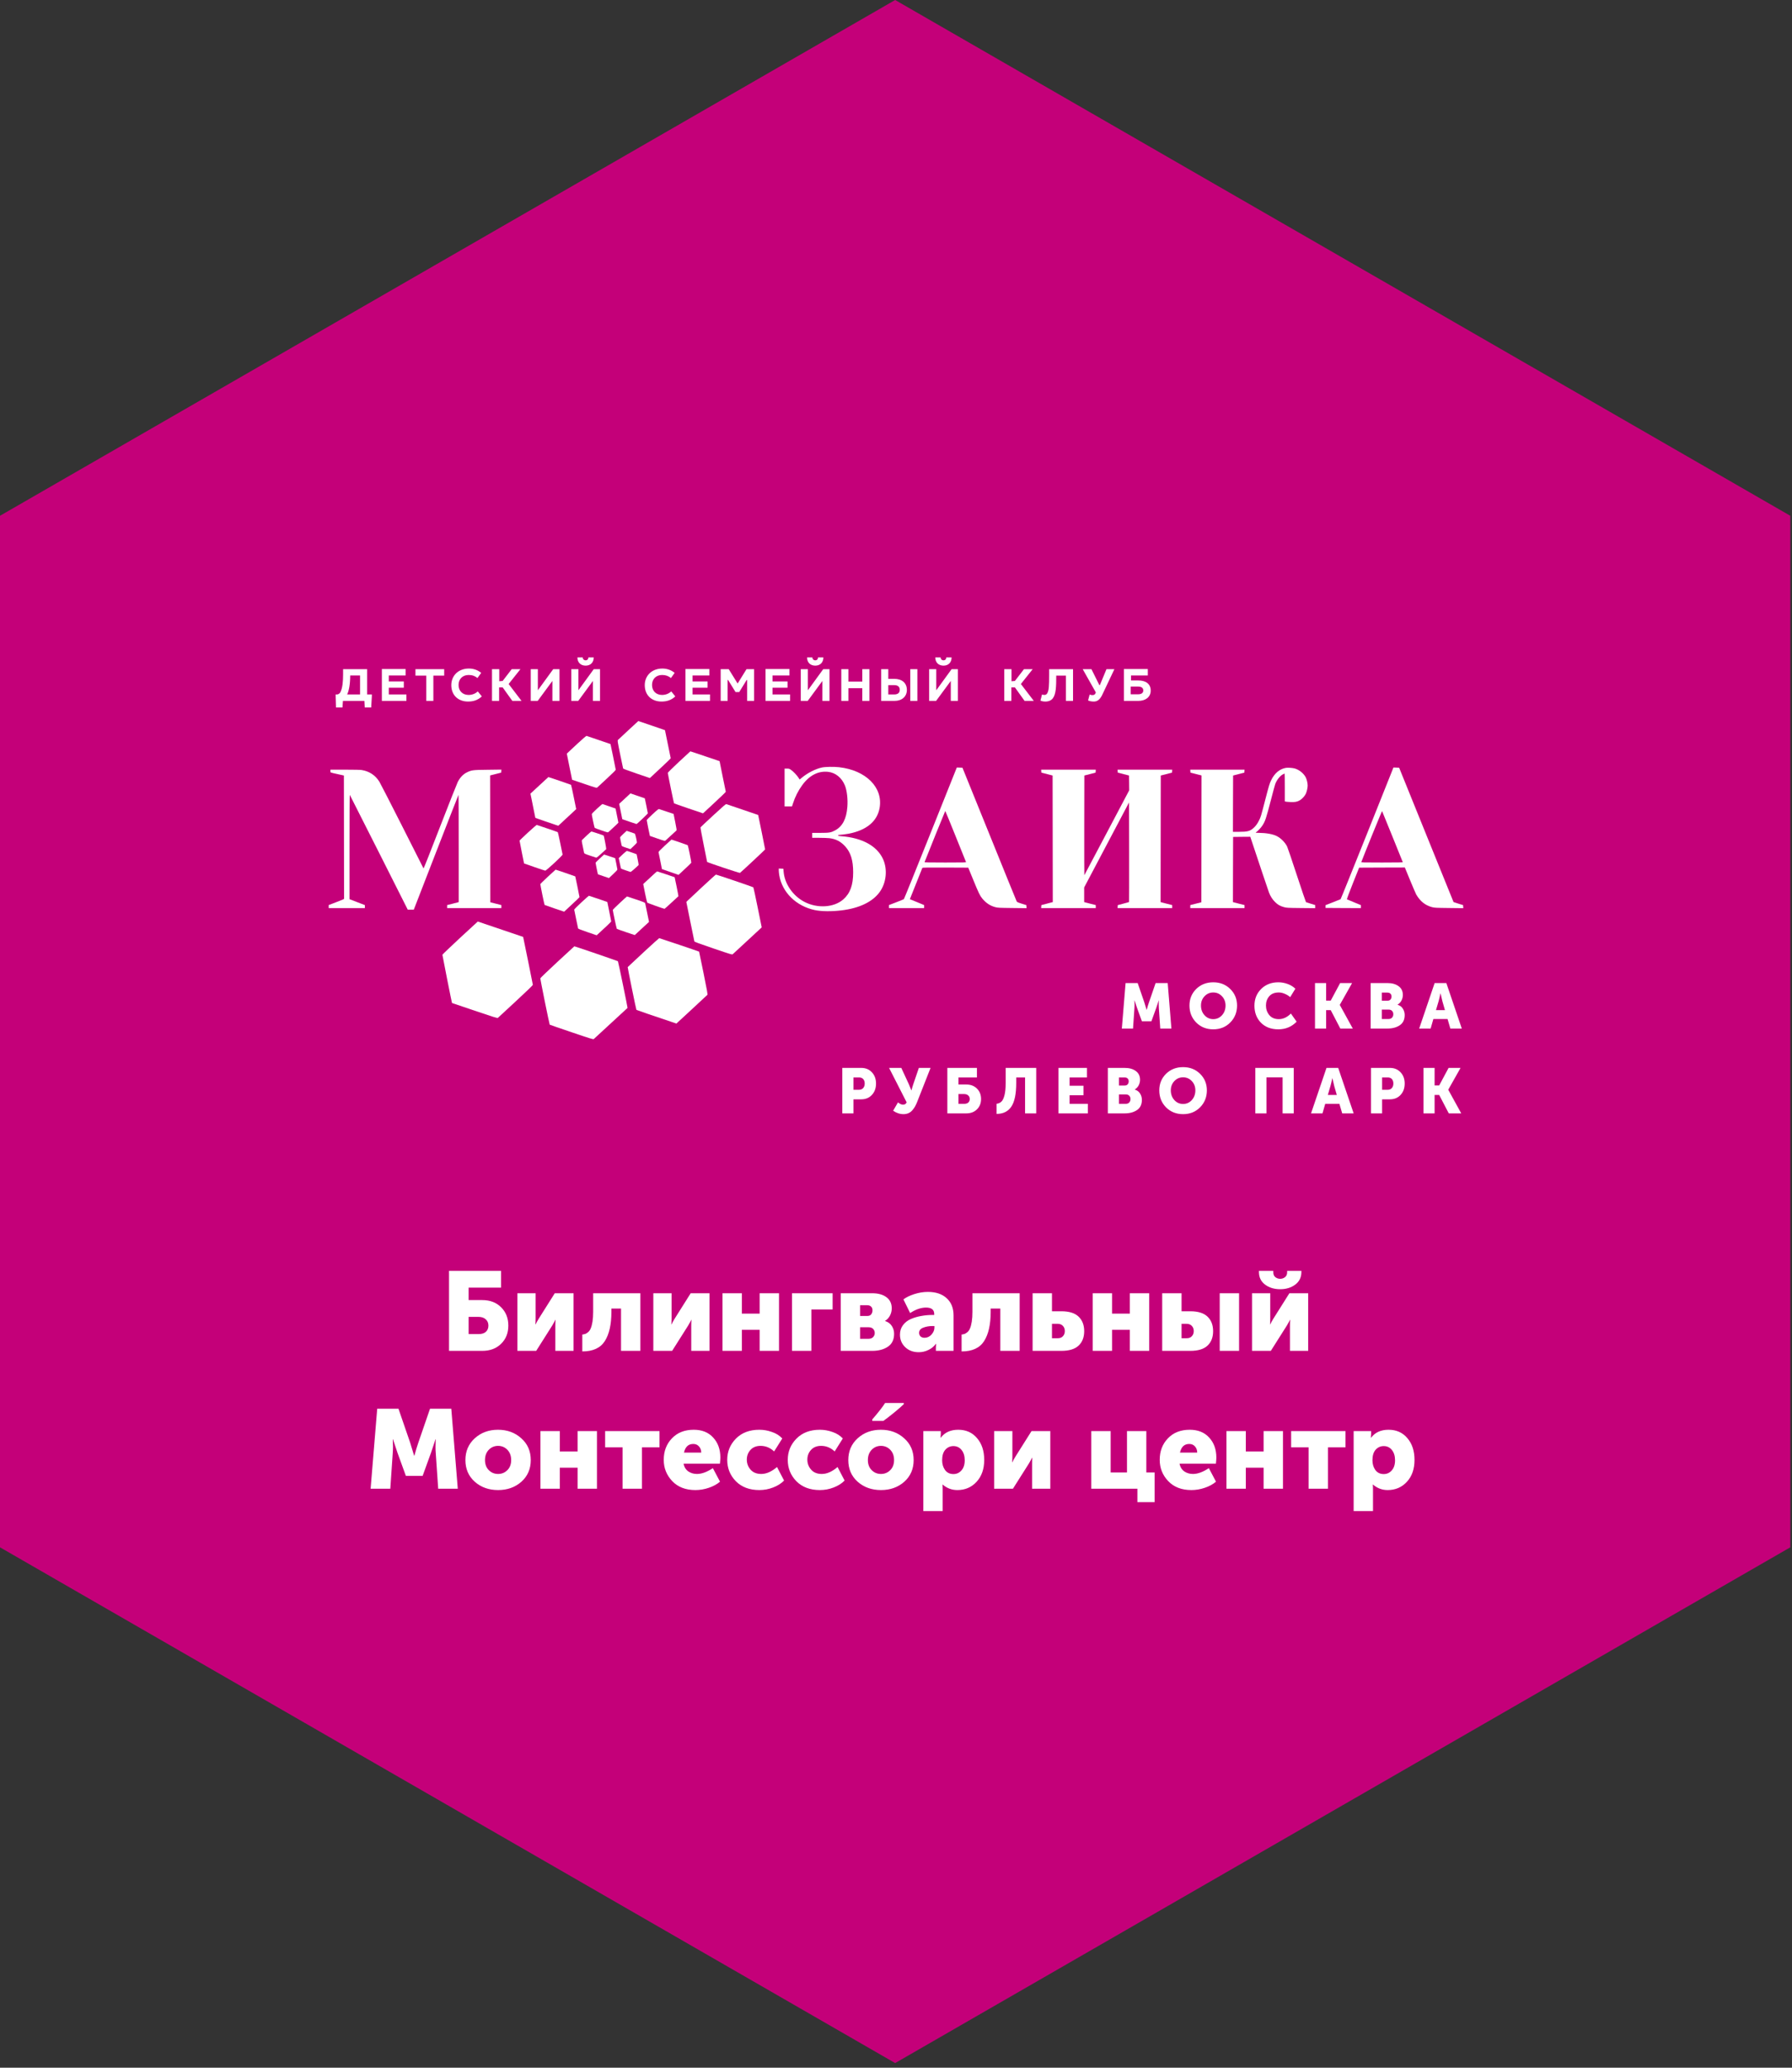 <?xml version="1.0" encoding="UTF-8"?> <svg xmlns="http://www.w3.org/2000/svg" width="169" height="195" viewBox="0 0 169 195" fill="none"><rect x="0" y="0" width="169" height="195" fill="#333333" stroke="none"/><path d="M84.42 0L0 48.641V145.922L84.42 194.562L168.84 145.922V48.641L84.42 0Z" fill="#C40079"></path><path d="M42.347 127.396V119.851H47.254V121.434H44.194V122.606H45.481C46.213 122.606 46.804 122.831 47.254 123.281C47.711 123.731 47.94 124.308 47.94 125.012C47.94 125.715 47.711 126.288 47.254 126.732C46.804 127.175 46.213 127.396 45.481 127.396H42.347ZM44.194 125.814H45.133C45.429 125.814 45.657 125.743 45.819 125.603C45.981 125.455 46.062 125.258 46.062 125.012C46.062 124.765 45.977 124.568 45.809 124.421C45.647 124.266 45.411 124.189 45.102 124.189H44.194V125.814ZM48.794 127.396V121.962H50.514V124.357C50.514 124.533 50.507 124.713 50.493 124.896H50.514C50.556 124.79 50.655 124.611 50.81 124.357L52.319 121.962H54.092V127.396H52.371V125.022C52.371 124.797 52.378 124.614 52.392 124.473H52.371C52.35 124.53 52.252 124.709 52.076 125.012L50.567 127.396H48.794ZM54.916 127.449V125.856C55.029 125.842 55.127 125.821 55.212 125.793C55.296 125.757 55.388 125.698 55.486 125.613C55.585 125.522 55.662 125.402 55.718 125.254C55.782 125.107 55.834 124.903 55.877 124.642C55.919 124.375 55.94 124.062 55.94 123.703V121.962H60.393V127.396H58.568V123.408H57.66V123.714C57.66 124.91 57.452 125.831 57.037 126.478C56.622 127.126 55.915 127.449 54.916 127.449ZM61.614 127.396V121.962H63.334V124.357C63.334 124.533 63.327 124.713 63.313 124.896H63.334C63.376 124.79 63.474 124.611 63.629 124.357L65.138 121.962H66.911V127.396H65.191V125.022C65.191 124.797 65.198 124.614 65.212 124.473H65.191C65.17 124.53 65.072 124.709 64.896 125.012L63.387 127.396H61.614ZM68.137 127.396V121.962H69.963V123.882H71.64V121.962H73.466V127.396H71.64V125.413H69.963V127.396H68.137ZM74.691 127.396V121.962H78.522V123.492H76.517V127.396H74.691ZM79.287 127.396V121.962H82.252C82.815 121.962 83.262 122.085 83.593 122.331C83.93 122.578 84.099 122.929 84.099 123.387C84.099 123.626 84.043 123.854 83.93 124.072C83.818 124.283 83.663 124.449 83.466 124.568V124.579C83.754 124.67 83.969 124.829 84.11 125.054C84.25 125.272 84.321 125.515 84.321 125.782C84.321 126.338 84.124 126.746 83.73 127.006C83.343 127.266 82.85 127.396 82.252 127.396H79.287ZM81.113 124.104H81.799C81.96 124.104 82.08 124.055 82.157 123.956C82.242 123.851 82.284 123.721 82.284 123.566C82.284 123.425 82.242 123.313 82.157 123.228C82.073 123.137 81.946 123.091 81.778 123.091H81.113V124.104ZM81.113 126.257H81.915C82.098 126.257 82.238 126.204 82.337 126.099C82.442 125.993 82.495 125.866 82.495 125.719C82.495 125.564 82.446 125.434 82.347 125.328C82.249 125.223 82.108 125.17 81.925 125.17H81.113V126.257ZM84.874 125.866C84.874 125.522 84.969 125.223 85.159 124.969C85.349 124.716 85.598 124.523 85.908 124.389C86.225 124.255 86.552 124.16 86.889 124.104C87.227 124.041 87.579 124.009 87.945 124.009H88.103V123.914C88.103 123.513 87.846 123.313 87.332 123.313C86.854 123.313 86.355 123.485 85.834 123.83L85.201 122.542C85.447 122.352 85.785 122.187 86.214 122.046C86.65 121.906 87.079 121.835 87.501 121.835C88.254 121.835 88.845 122.032 89.274 122.426C89.71 122.82 89.928 123.362 89.928 124.051V127.396H88.261V127.069L88.282 126.732H88.261C88.085 126.978 87.85 127.171 87.554 127.312C87.266 127.453 86.963 127.523 86.647 127.523C86.126 127.523 85.7 127.365 85.37 127.048C85.039 126.732 84.874 126.338 84.874 125.866ZM86.678 125.698C86.678 125.831 86.724 125.944 86.815 126.035C86.907 126.12 87.034 126.162 87.195 126.162C87.448 126.162 87.667 126.06 87.85 125.856C88.032 125.652 88.124 125.434 88.124 125.202V125.054H87.955C87.617 125.054 87.318 125.107 87.058 125.212C86.805 125.311 86.678 125.472 86.678 125.698ZM90.686 127.449V125.856C90.798 125.842 90.897 125.821 90.981 125.793C91.066 125.757 91.157 125.698 91.255 125.613C91.354 125.522 91.431 125.402 91.488 125.254C91.551 125.107 91.604 124.903 91.646 124.642C91.688 124.375 91.709 124.062 91.709 123.703V121.962H96.162V127.396H94.337V123.408H93.429V123.714C93.429 124.91 93.222 125.831 92.807 126.478C92.392 127.126 91.685 127.449 90.686 127.449ZM97.383 127.396V121.962H99.209V123.661H100.095C100.827 123.661 101.368 123.83 101.72 124.167C102.072 124.505 102.248 124.962 102.248 125.539C102.248 126.116 102.072 126.57 101.72 126.901C101.368 127.231 100.827 127.396 100.095 127.396H97.383ZM99.209 126.204H99.757C99.969 126.204 100.13 126.141 100.243 126.014C100.362 125.887 100.422 125.726 100.422 125.529C100.422 125.332 100.362 125.17 100.243 125.043C100.123 124.91 99.951 124.843 99.726 124.843H99.209V126.204ZM103.051 127.396V121.962H104.877V123.882H106.554V121.962H108.38V127.396H106.554V125.413H104.877V127.396H103.051ZM115.029 127.396V121.962H116.855V127.396H115.029ZM109.605 127.396V121.962H111.431V123.661H112.254C112.985 123.661 113.527 123.83 113.879 124.167C114.231 124.505 114.406 124.962 114.406 125.539C114.406 126.116 114.231 126.57 113.879 126.901C113.527 127.231 112.985 127.396 112.254 127.396H109.605ZM111.431 126.204H111.916C112.127 126.204 112.289 126.141 112.401 126.014C112.521 125.887 112.581 125.726 112.581 125.529C112.581 125.332 112.521 125.17 112.401 125.043C112.282 124.91 112.11 124.843 111.884 124.843H111.431V126.204ZM120.735 121.582C120.172 121.582 119.697 121.438 119.311 121.149C118.924 120.861 118.73 120.467 118.73 119.968V119.851H120.081V119.978C120.081 120.182 120.144 120.337 120.271 120.442C120.405 120.548 120.559 120.601 120.735 120.601C120.904 120.601 121.055 120.548 121.189 120.442C121.323 120.337 121.389 120.182 121.389 119.978V119.851H122.73V119.968C122.73 120.467 122.536 120.861 122.149 121.149C121.762 121.438 121.291 121.582 120.735 121.582ZM118.076 127.396V121.962H119.796V124.357C119.796 124.533 119.789 124.713 119.775 124.896H119.796C119.838 124.79 119.937 124.611 120.091 124.357L121.6 121.962H123.373V127.396H121.653V125.022C121.653 124.797 121.66 124.614 121.674 124.473H121.653C121.632 124.53 121.534 124.709 121.358 125.012L119.849 127.396H118.076ZM34.952 140.396L35.574 132.851H37.579L38.676 136.038L39.056 137.283H39.078C39.218 136.777 39.345 136.362 39.457 136.038L40.555 132.851H42.56L43.172 140.396H41.325L41.093 136.999C41.079 136.83 41.072 136.64 41.072 136.429C41.072 136.218 41.075 136.049 41.083 135.922L41.093 135.732H41.072C40.903 136.26 40.762 136.682 40.65 136.999L39.858 139.183H38.276L37.484 136.999L37.062 135.732H37.041C37.069 136.197 37.069 136.619 37.041 136.999L36.809 140.396H34.952ZM44.778 139.742C44.187 139.215 43.892 138.532 43.892 137.695C43.892 136.858 44.187 136.172 44.778 135.637C45.369 135.103 46.097 134.835 46.963 134.835C47.835 134.835 48.567 135.103 49.158 135.637C49.756 136.165 50.055 136.851 50.055 137.695C50.055 138.532 49.759 139.215 49.168 139.742C48.577 140.263 47.846 140.523 46.973 140.523C46.101 140.523 45.369 140.263 44.778 139.742ZM45.739 137.695C45.739 138.089 45.858 138.406 46.097 138.645C46.337 138.884 46.629 139.004 46.973 139.004C47.318 139.004 47.61 138.884 47.849 138.645C48.088 138.406 48.208 138.089 48.208 137.695C48.208 137.294 48.088 136.97 47.849 136.724C47.61 136.478 47.318 136.355 46.973 136.355C46.629 136.355 46.337 136.478 46.097 136.724C45.858 136.97 45.739 137.294 45.739 137.695ZM50.968 140.396V134.962H52.794V136.882H54.472V134.962H56.297V140.396H54.472V138.413H52.794V140.396H50.968ZM58.715 140.396V136.492H57.069V134.962H62.197V136.492H60.541V140.396H58.715ZM62.596 137.674C62.596 136.858 62.853 136.183 63.366 135.648C63.88 135.106 64.566 134.835 65.424 134.835C66.205 134.835 66.817 135.082 67.26 135.574C67.71 136.059 67.936 136.689 67.936 137.463C67.936 137.59 67.921 137.779 67.893 138.033H64.464C64.527 138.349 64.675 138.592 64.907 138.761C65.146 138.923 65.42 139.004 65.73 139.004C66.18 139.004 66.68 138.821 67.228 138.455L67.904 139.732C67.615 139.978 67.26 140.171 66.838 140.312C66.423 140.453 66.004 140.523 65.582 140.523C64.661 140.523 63.932 140.242 63.398 139.679C62.863 139.116 62.596 138.448 62.596 137.674ZM64.506 136.988H66.131C66.131 136.756 66.061 136.562 65.92 136.408C65.786 136.253 65.607 136.175 65.382 136.175C64.917 136.175 64.626 136.446 64.506 136.988ZM68.583 137.674C68.583 136.9 68.854 136.235 69.396 135.68C69.945 135.117 70.683 134.835 71.612 134.835C72.02 134.835 72.417 134.906 72.804 135.046C73.198 135.18 73.522 135.384 73.775 135.658L73.005 136.882C72.639 136.531 72.213 136.355 71.728 136.355C71.32 136.355 71 136.485 70.768 136.745C70.543 136.999 70.43 137.301 70.43 137.653C70.43 138.012 70.549 138.328 70.789 138.603C71.028 138.87 71.362 139.004 71.791 139.004C72.277 139.004 72.772 138.785 73.279 138.349L73.944 139.626C73.677 139.901 73.332 140.119 72.91 140.28C72.495 140.442 72.062 140.523 71.612 140.523C70.683 140.523 69.945 140.245 69.396 139.689C68.854 139.134 68.583 138.462 68.583 137.674ZM74.292 137.674C74.292 136.9 74.563 136.235 75.105 135.68C75.654 135.117 76.392 134.835 77.321 134.835C77.729 134.835 78.126 134.906 78.513 135.046C78.907 135.18 79.231 135.384 79.484 135.658L78.714 136.882C78.348 136.531 77.922 136.355 77.437 136.355C77.029 136.355 76.709 136.485 76.477 136.745C76.251 136.999 76.139 137.301 76.139 137.653C76.139 138.012 76.259 138.328 76.498 138.603C76.737 138.87 77.071 139.004 77.5 139.004C77.986 139.004 78.482 138.785 78.988 138.349L79.653 139.626C79.386 139.901 79.041 140.119 78.619 140.28C78.204 140.442 77.771 140.523 77.321 140.523C76.392 140.523 75.654 140.245 75.105 139.689C74.563 139.134 74.292 138.462 74.292 137.674ZM80.888 139.742C80.297 139.215 80.001 138.532 80.001 137.695C80.001 136.858 80.297 136.172 80.888 135.637C81.479 135.103 82.207 134.835 83.072 134.835C83.945 134.835 84.676 135.103 85.267 135.637C85.865 136.165 86.164 136.851 86.164 137.695C86.164 138.532 85.869 139.215 85.278 139.742C84.687 140.263 83.955 140.523 83.083 140.523C82.21 140.523 81.479 140.263 80.888 139.742ZM81.848 137.695C81.848 138.089 81.968 138.406 82.207 138.645C82.446 138.884 82.738 139.004 83.083 139.004C83.427 139.004 83.719 138.884 83.959 138.645C84.198 138.406 84.317 138.089 84.317 137.695C84.317 137.294 84.198 136.97 83.959 136.724C83.719 136.478 83.427 136.355 83.083 136.355C82.738 136.355 82.446 136.478 82.207 136.724C81.968 136.97 81.848 137.294 81.848 137.695ZM82.261 134.002V133.863C82.852 133.176 83.256 132.659 83.472 132.312H85.234V132.42C85.056 132.599 84.752 132.865 84.322 133.219C83.889 133.569 83.551 133.83 83.307 134.002H82.261ZM87.078 142.507V134.962H88.724V135.236L88.703 135.585H88.724C89.097 135.085 89.646 134.835 90.37 134.835C91.109 134.835 91.7 135.099 92.143 135.627C92.593 136.147 92.819 136.833 92.819 137.684C92.819 138.536 92.579 139.222 92.101 139.742C91.623 140.263 91.017 140.523 90.286 140.523C89.765 140.523 89.305 140.351 88.903 140.006H88.882C88.896 140.133 88.903 140.287 88.903 140.47V142.507H87.078ZM88.851 137.716C88.851 138.068 88.942 138.374 89.125 138.634C89.315 138.887 89.579 139.014 89.916 139.014C90.219 139.014 90.472 138.898 90.676 138.666C90.88 138.434 90.982 138.117 90.982 137.716C90.982 137.315 90.884 136.992 90.687 136.745C90.49 136.499 90.233 136.376 89.916 136.376C89.614 136.376 89.361 136.489 89.157 136.714C88.953 136.939 88.851 137.273 88.851 137.716ZM93.756 140.396V134.962H95.476V137.357C95.476 137.533 95.469 137.713 95.455 137.896H95.476C95.518 137.79 95.616 137.611 95.771 137.357L97.28 134.962H99.053V140.396H97.333V138.022C97.333 137.797 97.34 137.614 97.354 137.473H97.333C97.312 137.53 97.213 137.709 97.037 138.012L95.528 140.396H93.756ZM102.917 140.396V134.962H104.743V138.866H106.283V134.962H108.109V138.866H108.89V141.663H107.265V140.396H102.917ZM109.371 137.674C109.371 136.858 109.628 136.183 110.141 135.648C110.655 135.106 111.341 134.835 112.199 134.835C112.98 134.835 113.592 135.082 114.035 135.574C114.486 136.059 114.711 136.689 114.711 137.463C114.711 137.59 114.697 137.779 114.669 138.033H111.239C111.302 138.349 111.45 138.592 111.682 138.761C111.921 138.923 112.196 139.004 112.505 139.004C112.956 139.004 113.455 138.821 114.004 138.455L114.679 139.732C114.391 139.978 114.035 140.171 113.613 140.312C113.198 140.453 112.78 140.523 112.358 140.523C111.436 140.523 110.708 140.242 110.173 139.679C109.638 139.116 109.371 138.448 109.371 137.674ZM111.281 136.988H112.906C112.906 136.756 112.836 136.562 112.695 136.408C112.562 136.253 112.382 136.175 112.157 136.175C111.693 136.175 111.401 136.446 111.281 136.988ZM115.665 140.396V134.962H117.49V136.882H119.168V134.962H120.994V140.396H119.168V138.413H117.49V140.396H115.665ZM123.411 140.396V136.492H121.765V134.962H126.893V136.492H125.237V140.396H123.411ZM127.66 142.507V134.962H129.306V135.236L129.285 135.585H129.306C129.679 135.085 130.228 134.835 130.952 134.835C131.691 134.835 132.282 135.099 132.725 135.627C133.175 136.147 133.4 136.833 133.4 137.684C133.4 138.536 133.161 139.222 132.683 139.742C132.204 140.263 131.599 140.523 130.868 140.523C130.347 140.523 129.886 140.351 129.485 140.006H129.464C129.478 140.133 129.485 140.287 129.485 140.47V142.507H127.66ZM129.433 137.716C129.433 138.068 129.524 138.374 129.707 138.634C129.897 138.887 130.161 139.014 130.498 139.014C130.801 139.014 131.054 138.898 131.258 138.666C131.462 138.434 131.564 138.117 131.564 137.716C131.564 137.315 131.466 136.992 131.269 136.745C131.072 136.499 130.815 136.376 130.498 136.376C130.196 136.376 129.943 136.489 129.739 136.714C129.535 136.939 129.433 137.273 129.433 137.716Z" fill="white"></path><path d="M105.798 97L106.152 92.71H107.292L107.916 94.522L108.132 95.23H108.144C108.224 94.942 108.296 94.706 108.36 94.522L108.984 92.71H110.124L110.472 97H109.422L109.29 95.068C109.282 94.972 109.278 94.864 109.278 94.744C109.278 94.624 109.28 94.528 109.284 94.456L109.29 94.348H109.278C109.182 94.648 109.102 94.888 109.038 95.068L108.588 96.31H107.688L107.238 95.068L106.998 94.348H106.986C107.002 94.612 107.002 94.852 106.986 95.068L106.854 97H105.798ZM112.176 94.828C112.176 94.208 112.388 93.688 112.812 93.268C113.24 92.848 113.776 92.638 114.42 92.638C115.064 92.638 115.598 92.848 116.022 93.268C116.45 93.688 116.664 94.208 116.664 94.828C116.664 95.464 116.45 95.998 116.022 96.43C115.598 96.858 115.064 97.072 114.42 97.072C113.776 97.072 113.24 96.858 112.812 96.43C112.388 95.998 112.176 95.464 112.176 94.828ZM113.262 94.828C113.262 95.192 113.374 95.498 113.598 95.746C113.822 95.99 114.096 96.112 114.42 96.112C114.744 96.112 115.018 95.99 115.242 95.746C115.466 95.498 115.578 95.192 115.578 94.828C115.578 94.48 115.466 94.188 115.242 93.952C115.018 93.716 114.744 93.598 114.42 93.598C114.096 93.598 113.822 93.716 113.598 93.952C113.374 94.188 113.262 94.48 113.262 94.828ZM118.304 94.846C118.304 94.214 118.514 93.688 118.934 93.268C119.358 92.848 119.898 92.638 120.554 92.638C120.854 92.638 121.146 92.69 121.43 92.794C121.714 92.894 121.958 93.044 122.162 93.244L121.676 94.036C121.532 93.908 121.362 93.804 121.166 93.724C120.974 93.64 120.786 93.598 120.602 93.598C120.202 93.598 119.9 93.718 119.696 93.958C119.492 94.194 119.39 94.482 119.39 94.822C119.39 95.17 119.494 95.472 119.702 95.728C119.914 95.984 120.214 96.112 120.602 96.112C121.01 96.112 121.39 95.936 121.742 95.584L122.282 96.352C121.818 96.832 121.242 97.072 120.554 97.072C119.874 97.072 119.328 96.864 118.916 96.448C118.508 96.028 118.304 95.494 118.304 94.846ZM124.015 97V92.71H125.065V94.366H125.497L126.385 92.71H127.513L126.355 94.762V94.774L127.579 97H126.403L125.497 95.26H125.065V97H124.015ZM129.264 97V92.71H130.842C131.282 92.71 131.634 92.808 131.898 93.004C132.166 93.196 132.3 93.472 132.3 93.832C132.3 94.016 132.256 94.192 132.168 94.36C132.08 94.524 131.958 94.652 131.802 94.744V94.756C132.03 94.824 132.198 94.95 132.306 95.134C132.418 95.314 132.474 95.51 132.474 95.722C132.474 96.158 132.32 96.48 132.012 96.688C131.704 96.896 131.314 97 130.842 97H129.264ZM130.314 94.372H130.854C130.978 94.372 131.072 94.334 131.136 94.258C131.2 94.182 131.232 94.088 131.232 93.976C131.232 93.868 131.198 93.78 131.13 93.712C131.066 93.644 130.968 93.61 130.836 93.61H130.314V94.372ZM130.314 96.1H130.944C131.088 96.1 131.2 96.058 131.28 95.974C131.36 95.886 131.4 95.778 131.4 95.65C131.4 95.522 131.362 95.418 131.286 95.338C131.21 95.254 131.098 95.212 130.95 95.212H130.314V96.1ZM133.84 97L135.298 92.71H136.402L137.86 97H136.78L136.516 96.1H135.178L134.92 97H133.84ZM135.424 95.26H136.27L136.03 94.426L135.856 93.688H135.844C135.78 94 135.722 94.246 135.67 94.426L135.424 95.26ZM79.436 105V100.71H81.218C81.634 100.71 81.97 100.848 82.226 101.124C82.486 101.4 82.616 101.754 82.616 102.186C82.616 102.622 82.486 102.98 82.226 103.26C81.97 103.536 81.634 103.674 81.218 103.674H80.486V105H79.436ZM80.486 102.774H81.002C81.178 102.774 81.312 102.72 81.404 102.612C81.5 102.504 81.548 102.362 81.548 102.186C81.548 102.01 81.502 101.87 81.41 101.766C81.318 101.662 81.188 101.61 81.02 101.61H80.486V102.774ZM84.231 104.748L84.687 103.962C84.859 104.106 85.017 104.178 85.161 104.178C85.329 104.178 85.443 104.104 85.503 103.956L83.847 100.71H84.999L85.713 102.252L85.947 102.828H85.959C86.003 102.648 86.059 102.458 86.127 102.258L86.655 100.71H87.759L86.493 103.926C86.433 104.078 86.371 104.212 86.307 104.328C86.247 104.44 86.165 104.558 86.061 104.682C85.961 104.806 85.839 104.902 85.695 104.97C85.551 105.038 85.389 105.072 85.209 105.072C84.865 105.072 84.539 104.964 84.231 104.748ZM89.342 105V100.71H92.132V101.61H90.392V102.276H91.124C91.54 102.276 91.876 102.404 92.132 102.66C92.392 102.916 92.522 103.244 92.522 103.644C92.522 104.044 92.392 104.37 92.132 104.622C91.876 104.874 91.54 105 91.124 105H89.342ZM90.392 104.1H90.926C91.094 104.1 91.224 104.06 91.316 103.98C91.408 103.896 91.454 103.784 91.454 103.644C91.454 103.504 91.406 103.392 91.31 103.308C91.218 103.22 91.084 103.176 90.908 103.176H90.392V104.1ZM93.985 104.094C94.169 104.07 94.319 104.004 94.435 103.896C94.555 103.788 94.653 103.588 94.729 103.296C94.805 103.004 94.843 102.612 94.843 102.12V100.71H97.723V105H96.673V101.61H95.839V102.132C95.839 103.16 95.685 103.904 95.377 104.364C95.069 104.82 94.605 105.048 93.985 105.048V104.094ZM99.822 105V100.71H102.51V101.61H100.872V102.39H102.18V103.29H100.872V104.1H102.594V105H99.822ZM104.479 105V100.71H106.057C106.497 100.71 106.849 100.808 107.113 101.004C107.381 101.196 107.515 101.472 107.515 101.832C107.515 102.016 107.471 102.192 107.383 102.36C107.295 102.524 107.173 102.652 107.017 102.744V102.756C107.245 102.824 107.413 102.95 107.521 103.134C107.633 103.314 107.689 103.51 107.689 103.722C107.689 104.158 107.535 104.48 107.227 104.688C106.919 104.896 106.529 105 106.057 105H104.479ZM105.529 102.372H106.069C106.193 102.372 106.287 102.334 106.351 102.258C106.415 102.182 106.447 102.088 106.447 101.976C106.447 101.868 106.413 101.78 106.345 101.712C106.281 101.644 106.183 101.61 106.051 101.61H105.529V102.372ZM105.529 104.1H106.159C106.303 104.1 106.415 104.058 106.495 103.974C106.575 103.886 106.615 103.778 106.615 103.65C106.615 103.522 106.577 103.418 106.501 103.338C106.425 103.254 106.313 103.212 106.165 103.212H105.529V104.1ZM109.33 102.828C109.33 102.208 109.542 101.688 109.966 101.268C110.394 100.848 110.93 100.638 111.574 100.638C112.218 100.638 112.752 100.848 113.176 101.268C113.604 101.688 113.818 102.208 113.818 102.828C113.818 103.464 113.604 103.998 113.176 104.43C112.752 104.858 112.218 105.072 111.574 105.072C110.93 105.072 110.394 104.858 109.966 104.43C109.542 103.998 109.33 103.464 109.33 102.828ZM110.416 102.828C110.416 103.192 110.528 103.498 110.752 103.746C110.976 103.99 111.25 104.112 111.574 104.112C111.898 104.112 112.172 103.99 112.396 103.746C112.62 103.498 112.732 103.192 112.732 102.828C112.732 102.48 112.62 102.188 112.396 101.952C112.172 101.716 111.898 101.598 111.574 101.598C111.25 101.598 110.976 101.716 110.752 101.952C110.528 102.188 110.416 102.48 110.416 102.828ZM118.386 105V100.71H122.01V105H120.96V101.604H119.436V105H118.386ZM123.641 105L125.099 100.71H126.203L127.661 105H126.581L126.317 104.1H124.979L124.721 105H123.641ZM125.225 103.26H126.071L125.831 102.426L125.657 101.688H125.645C125.581 102 125.523 102.246 125.471 102.426L125.225 103.26ZM129.294 105V100.71H131.076C131.492 100.71 131.828 100.848 132.084 101.124C132.344 101.4 132.474 101.754 132.474 102.186C132.474 102.622 132.344 102.98 132.084 103.26C131.828 103.536 131.492 103.674 131.076 103.674H130.344V105H129.294ZM130.344 102.774H130.86C131.036 102.774 131.17 102.72 131.262 102.612C131.358 102.504 131.406 102.362 131.406 102.186C131.406 102.01 131.36 101.87 131.268 101.766C131.176 101.662 131.046 101.61 130.878 101.61H130.344V102.774ZM134.244 105V100.71H135.294V102.366H135.726L136.614 100.71H137.742L136.584 102.762V102.774L137.808 105H136.632L135.726 103.26H135.294V105H134.244Z" fill="white"></path><path d="M106.649 64.749H107.349C107.654 64.749 107.821 64.885 107.821 65.113C107.821 65.341 107.654 65.478 107.319 65.478H106.634V64.749H106.649ZM105.994 63.109V66.1H107.349C108.019 66.1 108.522 65.751 108.522 65.128C108.522 64.475 108.035 64.172 107.349 64.172H106.664V63.701H108.248V63.093H105.994V63.109ZM102.11 63.109L103.344 65.296L103.313 65.387C103.268 65.493 103.176 65.554 103.024 65.554C102.948 65.554 102.841 65.538 102.765 65.493L102.613 66.055C102.78 66.131 102.948 66.161 103.161 66.161C103.496 66.161 103.725 65.964 103.923 65.584L105.095 63.109H104.349L103.725 64.612H103.679L102.933 63.109H102.11V63.109ZM98.942 63.109V63.67C98.942 64.642 98.927 65.113 98.76 65.387C98.699 65.493 98.607 65.538 98.486 65.538C98.425 65.538 98.333 65.523 98.272 65.493L98.12 66.07C98.257 66.131 98.394 66.161 98.592 66.161C98.897 66.161 99.125 66.055 99.278 65.873C99.597 65.463 99.612 64.734 99.612 63.716H100.526V66.1H101.196V63.109H98.942ZM94.709 63.109V66.1H95.379V64.825H95.714L96.627 66.1H97.496L96.277 64.506L97.389 63.109H96.567L95.714 64.217L95.394 64.248V63.109H94.709ZM88.205 62C88.205 62.456 88.495 62.775 88.982 62.775C89.454 62.775 89.743 62.456 89.743 62H89.241C89.241 62.167 89.134 62.273 88.982 62.273C88.83 62.273 88.708 62.167 88.708 62H88.205ZM87.626 63.109V66.1H88.281L89.667 64.217V66.1H90.337V63.109H89.743L88.297 65.098V63.109H87.626ZM83.788 64.612H84.322C84.672 64.612 84.855 64.764 84.855 65.052C84.855 65.341 84.672 65.493 84.322 65.493H83.773V64.612H83.788ZM83.103 63.109V66.1H84.367C85.053 66.1 85.525 65.69 85.525 65.068C85.525 64.4 85.053 64.02 84.337 64.02H83.773V63.109H83.103ZM85.845 63.109V66.1H86.515V63.109H85.845ZM79.341 63.109V66.1H80.011V64.901H81.321V66.1H81.991V63.109H81.321V64.278H80.011V63.109H79.341ZM76.113 62C76.113 62.456 76.402 62.775 76.889 62.775C77.362 62.775 77.651 62.456 77.651 62H77.148C77.148 62.167 77.042 62.273 76.889 62.273C76.737 62.273 76.615 62.167 76.615 62H76.113ZM75.519 63.109V66.1H76.174L77.559 64.217V66.1H78.23V63.109H77.636L76.189 65.098V63.109H75.519ZM72.198 63.109V66.1H74.513V65.493H72.853V64.855H74.27V64.263H72.853V63.701H74.453V63.093H72.198V63.109ZM67.965 63.109V66.1H68.62V64.126H68.665L69.366 65.265H69.716L70.417 64.126H70.462V66.1H71.117V63.109H70.401L69.564 64.46L68.726 63.109H67.965V63.109ZM64.644 63.109V66.1H66.959V65.493H65.315V64.855H66.731V64.263H65.315V63.701H66.898V63.093H64.644V63.109ZM63.624 63.458C63.319 63.2 62.923 63.048 62.467 63.048C61.446 63.048 60.806 63.746 60.806 64.612C60.806 65.554 61.446 66.161 62.39 66.161C62.908 66.161 63.335 66.009 63.685 65.675L63.304 65.204C63.076 65.417 62.771 65.538 62.436 65.538C61.873 65.538 61.492 65.159 61.492 64.597C61.492 64.05 61.857 63.655 62.451 63.655C62.786 63.655 63.06 63.762 63.274 63.944L63.624 63.458ZM54.456 62C54.456 62.456 54.745 62.775 55.232 62.775C55.704 62.775 55.994 62.456 55.994 62H55.491C55.491 62.167 55.385 62.273 55.232 62.273C55.08 62.273 54.958 62.167 54.958 62H54.456ZM53.877 63.109V66.1H54.532L55.918 64.217V66.1H56.588V63.109H55.994L54.547 65.098V63.109H53.877ZM50.054 63.109V66.1H50.709L52.095 64.217V66.1H52.765V63.109H52.171L50.724 65.098V63.109H50.054ZM46.399 63.109V66.1H47.069V64.825H47.404L48.318 66.1H49.186L47.968 64.506L49.079 63.109H48.257L47.404 64.217L47.084 64.248V63.109H46.399ZM45.379 63.458C45.074 63.2 44.678 63.048 44.221 63.048C43.201 63.048 42.561 63.746 42.561 64.612C42.561 65.554 43.201 66.161 44.145 66.161C44.663 66.161 45.089 66.009 45.439 65.675L45.059 65.204C44.83 65.417 44.526 65.538 44.191 65.538C43.627 65.538 43.246 65.159 43.246 64.597C43.246 64.05 43.612 63.655 44.206 63.655C44.541 63.655 44.815 63.762 45.028 63.944L45.379 63.458ZM39.18 63.109V63.716H40.2V66.1H40.87V63.716H41.891V63.109H39.18V63.109ZM36.012 63.109V66.1H38.327V65.493H36.667V64.855H38.083V64.263H36.667V63.701H38.251V63.093H36.012V63.109ZM33.956 63.701V65.493H32.738C32.905 65.159 33.027 64.536 33.027 63.701H33.956ZM32.357 63.109V63.595C32.357 64.278 32.296 64.87 32.128 65.219C32.052 65.417 31.9 65.493 31.778 65.493H31.656V65.675L31.687 66.723H32.296L32.342 66.1H34.367L34.398 66.723H35.007L35.068 65.675V65.493H34.626V63.109H32.357Z" fill="white"></path><path d="M59.267 68.859C58.755 69.336 58.311 69.749 58.279 69.779C58.227 69.835 58.233 69.895 58.481 71.118C58.623 71.824 58.752 72.43 58.764 72.464C58.784 72.51 59.09 72.627 60.039 72.95L61.287 73.376L62.272 72.46C62.816 71.957 63.257 71.528 63.254 71.508C63.228 71.351 62.719 68.866 62.713 68.859C62.706 68.853 62.14 68.656 61.451 68.423L60.196 68L59.267 68.859Z" fill="white"></path><path d="M54.456 70.135C54.005 70.552 53.596 70.931 53.548 70.985L53.455 71.075L53.703 72.307L53.954 73.536L55.112 73.929C56.264 74.319 56.267 74.319 56.338 74.256C56.373 74.219 56.782 73.843 57.242 73.416C57.78 72.92 58.076 72.624 58.069 72.587C58.047 72.434 57.584 70.175 57.574 70.169C57.567 70.165 57.069 69.995 56.464 69.789C55.859 69.586 55.341 69.409 55.315 69.399C55.289 69.389 54.961 69.669 54.456 70.135Z" fill="white"></path><path d="M64.032 71.847C63.45 72.394 62.974 72.86 62.977 72.887C62.996 73.06 63.546 75.738 63.566 75.758C63.578 75.775 64.2 75.991 64.943 76.245L66.301 76.704L67.379 75.705C67.974 75.155 68.454 74.689 68.447 74.669C68.441 74.649 68.306 73.989 68.148 73.207L67.862 71.781L66.491 71.318C65.738 71.061 65.114 70.851 65.107 70.855C65.101 70.855 64.618 71.301 64.032 71.847Z" fill="white"></path><path d="M77.499 72.384C76.904 72.514 76.161 72.893 75.63 73.336L75.414 73.513L75.302 73.34C75.153 73.11 74.816 72.754 74.6 72.604C74.442 72.494 74.407 72.484 74.211 72.484H73.992V76.048H74.693L74.783 75.772C74.983 75.149 75.276 74.566 75.656 74.046C76.328 73.12 77.171 72.687 78.098 72.79C78.796 72.867 79.385 73.346 79.681 74.073C79.874 74.549 79.971 75.375 79.913 76.101C79.826 77.224 79.456 77.933 78.758 78.31C78.368 78.52 78.21 78.546 77.348 78.546H76.598V79.013H77.268C77.635 79.013 78.059 79.029 78.214 79.046C78.828 79.119 79.285 79.356 79.707 79.819C80.231 80.392 80.46 81.135 80.46 82.267C80.463 83.463 80.177 84.252 79.53 84.819C78.651 85.595 77.068 85.692 75.845 85.042C74.764 84.469 73.995 83.346 73.902 82.21L73.879 81.927L73.445 81.907V82.087C73.445 82.187 73.467 82.394 73.493 82.547C73.763 84.159 75.089 85.455 76.836 85.825C77.467 85.958 78.429 85.968 79.359 85.855C81.033 85.655 82.288 85.052 82.957 84.129C83.591 83.26 83.72 81.987 83.276 81.015C82.709 79.779 81.313 79.013 79.343 78.859C79.121 78.843 79.044 78.826 79.044 78.793C79.044 78.766 79.057 78.746 79.073 78.746C79.186 78.746 79.816 78.669 80.025 78.626C81.725 78.303 82.741 77.45 82.957 76.178C83.282 74.259 81.66 72.637 79.134 72.354C78.635 72.297 77.821 72.311 77.499 72.384Z" fill="white"></path><path d="M90.172 72.537C90.136 72.624 89.023 75.408 87.697 78.726C86.371 82.044 85.267 84.775 85.242 84.796C85.216 84.815 84.888 84.949 84.518 85.092L83.839 85.352V85.642H87.153V85.355L86.481 85.075L85.808 84.799L85.888 84.596C85.934 84.486 86.194 83.829 86.468 83.143C86.741 82.457 86.973 81.874 86.983 81.851C86.996 81.817 87.449 81.811 89.155 81.817L91.314 81.827L91.787 82.98C92.299 84.229 92.415 84.466 92.633 84.732C92.994 85.165 93.37 85.418 93.856 85.548C94.101 85.612 94.223 85.618 95.465 85.632L96.81 85.648L96.801 85.502L96.791 85.358L96.356 85.222C96.006 85.112 95.912 85.072 95.88 85.005C95.855 84.962 94.696 82.107 93.303 78.663L90.767 72.4L90.239 72.38L90.172 72.537ZM90.12 78.856C90.648 80.159 91.085 81.254 91.098 81.284C91.118 81.341 91.011 81.344 89.148 81.344C87.584 81.344 87.182 81.334 87.195 81.301C87.51 80.485 89.132 76.481 89.145 76.481C89.155 76.481 89.596 77.55 90.12 78.856Z" fill="white"></path><path d="M121.257 72.417C120.671 72.524 120.198 72.923 119.88 73.583C119.722 73.913 119.68 74.053 119.3 75.515C118.908 77.027 118.908 77.027 118.734 77.38C118.58 77.69 118.412 77.917 118.203 78.1C117.872 78.386 117.637 78.446 116.865 78.446H116.276L116.282 75.791L116.292 73.137L117.354 72.863L117.373 72.584H112.25L112.269 72.863L112.794 72.997L113.315 73.13L113.299 85.089L112.778 85.222L112.253 85.355V85.642H117.37V85.355L116.929 85.245C116.684 85.182 116.437 85.119 116.379 85.102L116.276 85.072L116.282 82.001L116.292 78.929L117.103 78.919L117.91 78.913L117.975 79.103C118.599 80.985 119.603 83.983 119.671 84.159C119.793 84.499 120.008 84.839 120.263 85.082C120.514 85.328 120.713 85.442 121.086 85.548C121.328 85.615 121.428 85.622 122.689 85.635L124.031 85.648V85.352L123.616 85.225C123.387 85.155 123.185 85.089 123.165 85.079C123.146 85.065 122.76 83.926 122.306 82.544C121.852 81.161 121.44 79.945 121.389 79.839C121.199 79.449 120.803 79.049 120.411 78.849C120.037 78.66 119.416 78.55 118.708 78.543C118.393 78.543 118.387 78.54 118.464 78.486C118.634 78.366 118.924 78.057 119.059 77.847C119.326 77.43 119.397 77.217 119.864 75.422C120.05 74.699 120.23 74.036 120.263 73.946C120.407 73.56 120.71 73.173 120.98 73.03C121.064 72.987 121.141 72.95 121.151 72.95C121.16 72.95 121.167 73.54 121.167 74.263V75.575L121.241 75.598C121.28 75.608 121.485 75.628 121.701 75.638C122.129 75.658 122.348 75.615 122.602 75.462C122.798 75.342 123.04 75.079 123.14 74.875C123.236 74.675 123.323 74.309 123.323 74.083C123.323 73.853 123.239 73.5 123.14 73.306C122.943 72.927 122.512 72.584 122.094 72.47C121.865 72.41 121.444 72.384 121.257 72.417Z" fill="white"></path><path d="M128.938 78.583C127.574 81.991 126.448 84.792 126.428 84.802C126.412 84.812 126.087 84.942 125.704 85.092L125.012 85.362V85.625L126.679 85.635L128.343 85.642V85.358L127.703 85.095C127.349 84.952 127.046 84.822 127.027 84.812C127.007 84.799 127.226 84.206 127.584 83.31L128.176 81.827L130.332 81.817L132.488 81.811L132.977 83C133.247 83.656 133.511 84.266 133.562 84.359C133.933 84.995 134.409 85.378 135.046 85.548C135.29 85.612 135.413 85.618 136.655 85.632L138 85.648L137.99 85.502L137.981 85.358L137.533 85.219C137.289 85.142 137.083 85.075 137.08 85.069C137.076 85.062 135.921 82.21 134.512 78.73L131.95 72.4L131.413 72.38L128.938 78.583ZM131.32 78.896C131.847 80.195 132.285 81.281 132.291 81.301C132.304 81.334 131.902 81.344 130.338 81.344C128.475 81.344 128.369 81.341 128.388 81.284C128.604 80.692 130.328 76.461 130.341 76.491C130.354 76.514 130.795 77.594 131.32 78.896Z" fill="white"></path><path d="M31.161 72.717C31.161 72.87 31.084 72.837 31.878 73.013L32.432 73.137L32.448 84.772L32.361 84.819C32.31 84.845 31.985 84.975 31.637 85.109L31 85.352V85.642H34.411V85.358L32.963 84.799V79.869C32.963 77.157 32.973 74.949 32.989 74.962C33.002 74.975 34.237 77.417 35.734 80.388L38.456 85.791H39.022L41.117 80.388C42.273 77.417 43.225 74.975 43.238 74.962C43.251 74.949 43.26 77.217 43.26 80.005V85.072L43.157 85.102C43.099 85.119 42.852 85.182 42.61 85.245L42.166 85.355V85.642H47.283V85.355L46.761 85.222L46.237 85.089L46.221 73.13L46.742 72.997L47.267 72.863L47.286 72.577L46.005 72.594C44.57 72.61 44.48 72.62 44.013 72.85C43.666 73.023 43.367 73.343 43.161 73.766C43.08 73.933 42.327 75.838 41.487 78.003C40.651 80.172 39.956 81.924 39.943 81.901C39.93 81.881 39.022 80.082 37.925 77.907C36.825 75.731 35.856 73.843 35.772 73.71C35.386 73.103 34.833 72.74 34.121 72.62C33.999 72.597 33.346 72.584 32.538 72.584H31.161V72.717Z" fill="white"></path><path d="M98.207 72.863L99.269 73.137L99.285 85.075L99.198 85.095C99.147 85.109 98.905 85.172 98.657 85.239L98.207 85.358L98.197 85.498L98.188 85.642H103.339V85.355L102.899 85.245C102.654 85.182 102.406 85.119 102.352 85.102L102.245 85.072V83.693L106.477 75.678L106.487 80.365C106.49 82.943 106.487 85.059 106.48 85.065C106.474 85.075 106.229 85.142 105.94 85.219L105.415 85.358L105.405 85.498L105.396 85.642H110.548V85.355L110.107 85.245C109.862 85.182 109.614 85.119 109.557 85.102L109.454 85.072L109.47 73.137L110.532 72.863L110.551 72.584H105.396L105.415 72.863L106.477 73.137L106.487 73.836L106.493 74.532L104.385 78.526C103.227 80.725 102.268 82.53 102.261 82.54C102.252 82.547 102.249 80.435 102.252 77.847L102.261 73.137L103.323 72.863L103.343 72.584H98.188L98.207 72.863Z" fill="white"></path><path d="M50.868 74.066L50.025 74.845L50.137 75.388C50.198 75.688 50.301 76.201 50.366 76.531L50.488 77.131L51.321 77.424C51.782 77.584 52.271 77.75 52.406 77.793L52.654 77.873L53.339 77.237C53.715 76.891 54.095 76.538 54.182 76.454L54.34 76.305L54.108 75.168C53.983 74.546 53.867 74.026 53.854 74.013C53.835 73.993 51.749 73.283 51.717 73.283C51.714 73.283 51.328 73.636 50.868 74.066Z" fill="white"></path><path d="M58.391 75.811L58.501 76.338C58.559 76.628 58.626 76.954 58.649 77.061L58.69 77.257L59.35 77.487C59.711 77.61 60.02 77.713 60.032 77.713C60.074 77.713 61.104 76.737 61.097 76.701C61.081 76.594 60.821 75.299 60.811 75.288C60.808 75.282 60.502 75.175 60.129 75.052L59.453 74.825L58.391 75.811Z" fill="white"></path><path d="M56.3 76.264C55.949 76.591 55.81 76.741 55.81 76.791C55.814 76.914 56.055 78.047 56.087 78.077C56.103 78.093 56.39 78.2 56.721 78.313C57.326 78.52 57.329 78.52 57.397 78.456C57.976 77.927 58.32 77.6 58.32 77.584C58.32 77.574 58.259 77.267 58.185 76.907L58.053 76.251L57.455 76.045C57.127 75.931 56.84 75.831 56.824 75.825C56.805 75.818 56.57 76.018 56.3 76.264Z" fill="white"></path><path d="M67.263 76.897C66.62 77.494 66.079 78 66.066 78.023C66.05 78.047 66.172 78.723 66.362 79.662C66.542 80.542 66.687 81.271 66.687 81.284C66.687 81.328 69.744 82.347 69.786 82.32C69.876 82.264 72.158 80.132 72.158 80.105C72.158 80.072 71.511 76.867 71.501 76.857C71.498 76.851 68.756 75.918 68.502 75.835C68.447 75.818 68.222 76.011 67.263 76.897Z" fill="white"></path><path d="M61.541 76.787C61.239 77.067 60.991 77.317 60.991 77.344C60.991 77.394 61.278 78.823 61.291 78.833C61.294 78.836 61.612 78.946 61.998 79.079C62.69 79.316 62.7 79.319 62.771 79.259C62.825 79.209 63.601 78.5 63.788 78.326C63.826 78.293 63.807 78.166 63.678 77.52L63.524 76.757L62.877 76.541C62.52 76.421 62.198 76.311 62.159 76.301C62.105 76.281 61.992 76.371 61.541 76.787Z" fill="white"></path><path d="M49.793 78.513C49.358 78.916 49.001 79.259 48.998 79.272C48.995 79.286 49.088 79.775 49.207 80.362L49.423 81.428L50.388 81.767C50.919 81.954 51.386 82.107 51.421 82.107C51.524 82.111 53.075 80.668 53.056 80.588C53.046 80.555 52.95 80.072 52.837 79.519C52.724 78.963 52.618 78.496 52.605 78.48C52.589 78.466 52.145 78.31 51.621 78.133C51.093 77.957 50.646 77.807 50.623 77.797C50.6 77.79 50.227 78.113 49.793 78.513Z" fill="white"></path><path d="M58.79 78.636C58.6 78.809 58.481 78.943 58.481 78.983C58.481 79.036 58.542 79.356 58.626 79.736C58.639 79.799 58.71 79.832 59.048 79.945L59.453 80.079L59.762 79.785C59.936 79.626 60.071 79.472 60.068 79.446C60.039 79.183 59.907 78.636 59.865 78.613C59.839 78.6 59.656 78.533 59.456 78.47L59.099 78.353L58.79 78.636Z" fill="white"></path><path d="M55.344 78.783C55.131 78.983 54.932 79.172 54.903 79.206C54.848 79.259 54.851 79.293 54.958 79.812C55.019 80.115 55.077 80.395 55.086 80.435C55.099 80.495 55.189 80.538 55.643 80.692C55.939 80.791 56.203 80.878 56.232 80.885C56.264 80.891 56.464 80.731 56.715 80.498C56.953 80.278 57.159 80.092 57.172 80.079C57.194 80.059 56.962 78.826 56.933 78.799C56.904 78.773 55.82 78.413 55.778 78.416C55.752 78.416 55.556 78.583 55.344 78.783Z" fill="white"></path><path d="M62.7 79.746C62.259 80.155 62.095 80.328 62.105 80.372C62.114 80.402 62.188 80.772 62.275 81.195L62.426 81.961L63.99 82.507L64.586 81.954C64.914 81.651 65.188 81.384 65.194 81.361C65.213 81.314 64.895 79.742 64.859 79.709C64.84 79.689 63.366 79.179 63.328 79.179C63.318 79.179 63.038 79.436 62.7 79.746Z" fill="white"></path><path d="M58.787 80.515C58.629 80.662 58.465 80.815 58.427 80.855L58.353 80.928L58.449 81.394C58.501 81.651 58.552 81.877 58.559 81.901C58.568 81.921 58.761 82.001 58.993 82.074C59.225 82.151 59.434 82.221 59.459 82.231C59.495 82.244 59.846 81.947 60.225 81.581C60.235 81.571 60.2 81.334 60.142 81.061L60.039 80.562L59.608 80.405C59.369 80.318 59.151 80.249 59.125 80.249C59.099 80.249 58.948 80.368 58.787 80.515Z" fill="white"></path><path d="M56.576 80.951C56.357 81.151 56.177 81.334 56.171 81.354C56.164 81.398 56.373 82.44 56.393 82.454C56.399 82.46 56.634 82.54 56.917 82.634L57.429 82.807L57.825 82.437C58.098 82.184 58.224 82.044 58.224 81.997C58.221 81.957 58.176 81.704 58.118 81.431L58.015 80.931L57.493 80.758L56.972 80.588L56.576 80.951Z" fill="white"></path><path d="M51.675 82.674C51.289 83.037 50.964 83.35 50.958 83.37C50.945 83.416 51.331 85.315 51.363 85.345C51.376 85.355 51.794 85.502 52.296 85.671L53.204 85.978L53.928 85.305C54.327 84.935 54.652 84.622 54.652 84.606C54.652 84.556 54.263 82.663 54.253 82.65C54.237 82.634 52.422 82.011 52.399 82.014C52.39 82.014 52.065 82.31 51.675 82.674Z" fill="white"></path><path d="M61.506 82.587C61.265 82.81 60.978 83.077 60.863 83.183L60.66 83.37L60.83 84.226C60.927 84.695 61.02 85.102 61.039 85.125C61.065 85.162 62.6 85.708 62.671 85.708C62.687 85.708 62.983 85.442 63.331 85.119C63.681 84.796 63.974 84.526 63.981 84.519C63.994 84.512 63.64 82.743 63.624 82.727C63.604 82.71 61.995 82.177 61.969 82.177C61.953 82.18 61.744 82.364 61.506 82.587Z" fill="white"></path><path d="M66.188 83.68C65.48 84.339 64.862 84.919 64.814 84.969L64.727 85.059L65.097 86.891C65.3 87.897 65.474 88.749 65.484 88.779C65.496 88.823 65.95 88.993 67.273 89.442C69.036 90.042 69.043 90.042 69.113 89.979C69.149 89.945 69.747 89.396 70.436 88.756C71.128 88.12 71.723 87.567 71.762 87.527L71.836 87.457L71.456 85.582C71.247 84.552 71.064 83.696 71.047 83.68C71.009 83.643 67.585 82.477 67.52 82.48C67.495 82.48 66.896 83.02 66.188 83.68Z" fill="white"></path><path d="M54.822 85.109C54.446 85.458 54.147 85.761 54.153 85.785C54.16 85.805 54.24 86.198 54.33 86.657C54.42 87.114 54.504 87.517 54.517 87.55C54.533 87.597 54.771 87.69 55.405 87.907L56.27 88.203L56.386 88.1C56.998 87.547 57.645 86.927 57.641 86.897C57.641 86.874 57.558 86.454 57.458 85.961L57.275 85.065L56.422 84.769C55.952 84.609 55.556 84.476 55.537 84.476C55.521 84.476 55.199 84.762 54.822 85.109Z" fill="white"></path><path d="M58.449 85.159C58.086 85.495 57.789 85.791 57.793 85.815C57.806 85.978 58.143 87.564 58.172 87.594C58.192 87.614 58.581 87.754 59.035 87.907L59.862 88.183L59.984 88.073C60.052 88.01 60.354 87.734 60.657 87.45L61.207 86.941L61.036 86.101C60.943 85.638 60.856 85.225 60.846 85.185C60.83 85.122 60.718 85.072 59.987 84.825C59.524 84.669 59.138 84.542 59.128 84.542C59.118 84.542 58.813 84.819 58.449 85.159Z" fill="white"></path><path d="M43.389 88.446C42.478 89.293 41.729 90.009 41.722 90.039C41.716 90.079 42.61 94.579 42.626 94.589C42.63 94.589 43.592 94.919 44.766 95.315C46.575 95.928 46.91 96.031 46.951 95.995C46.98 95.971 47.736 95.272 48.631 94.442C49.683 93.466 50.256 92.913 50.253 92.877C50.243 92.787 49.346 88.363 49.336 88.356C49.323 88.346 45.072 86.907 45.059 86.907C45.053 86.907 44.3 87.6 43.389 88.446Z" fill="white"></path><path d="M60.669 89.829C59.865 90.572 59.202 91.191 59.196 91.204C59.183 91.241 59.99 95.212 60.02 95.239C60.039 95.258 61.809 95.865 63.27 96.351L63.791 96.528L65.233 95.195C66.024 94.462 66.69 93.843 66.713 93.819C66.748 93.786 66.687 93.436 66.349 91.767C66.124 90.662 65.937 89.752 65.931 89.746C65.912 89.725 62.211 88.473 62.169 88.473C62.15 88.473 61.474 89.083 60.669 89.829Z" fill="white"></path><path d="M52.56 90.722C51.685 91.534 50.964 92.227 50.958 92.26C50.945 92.34 51.81 96.604 51.843 96.634C51.855 96.647 52.785 96.967 53.905 97.347C55.701 97.957 55.952 98.033 55.997 97.99C56.029 97.963 56.753 97.294 57.612 96.501C58.472 95.708 59.176 95.055 59.183 95.052C59.202 95.039 58.307 90.685 58.275 90.651C58.246 90.622 54.205 89.236 54.166 89.243C54.16 89.243 53.435 89.909 52.56 90.722Z" fill="white"></path></svg> 